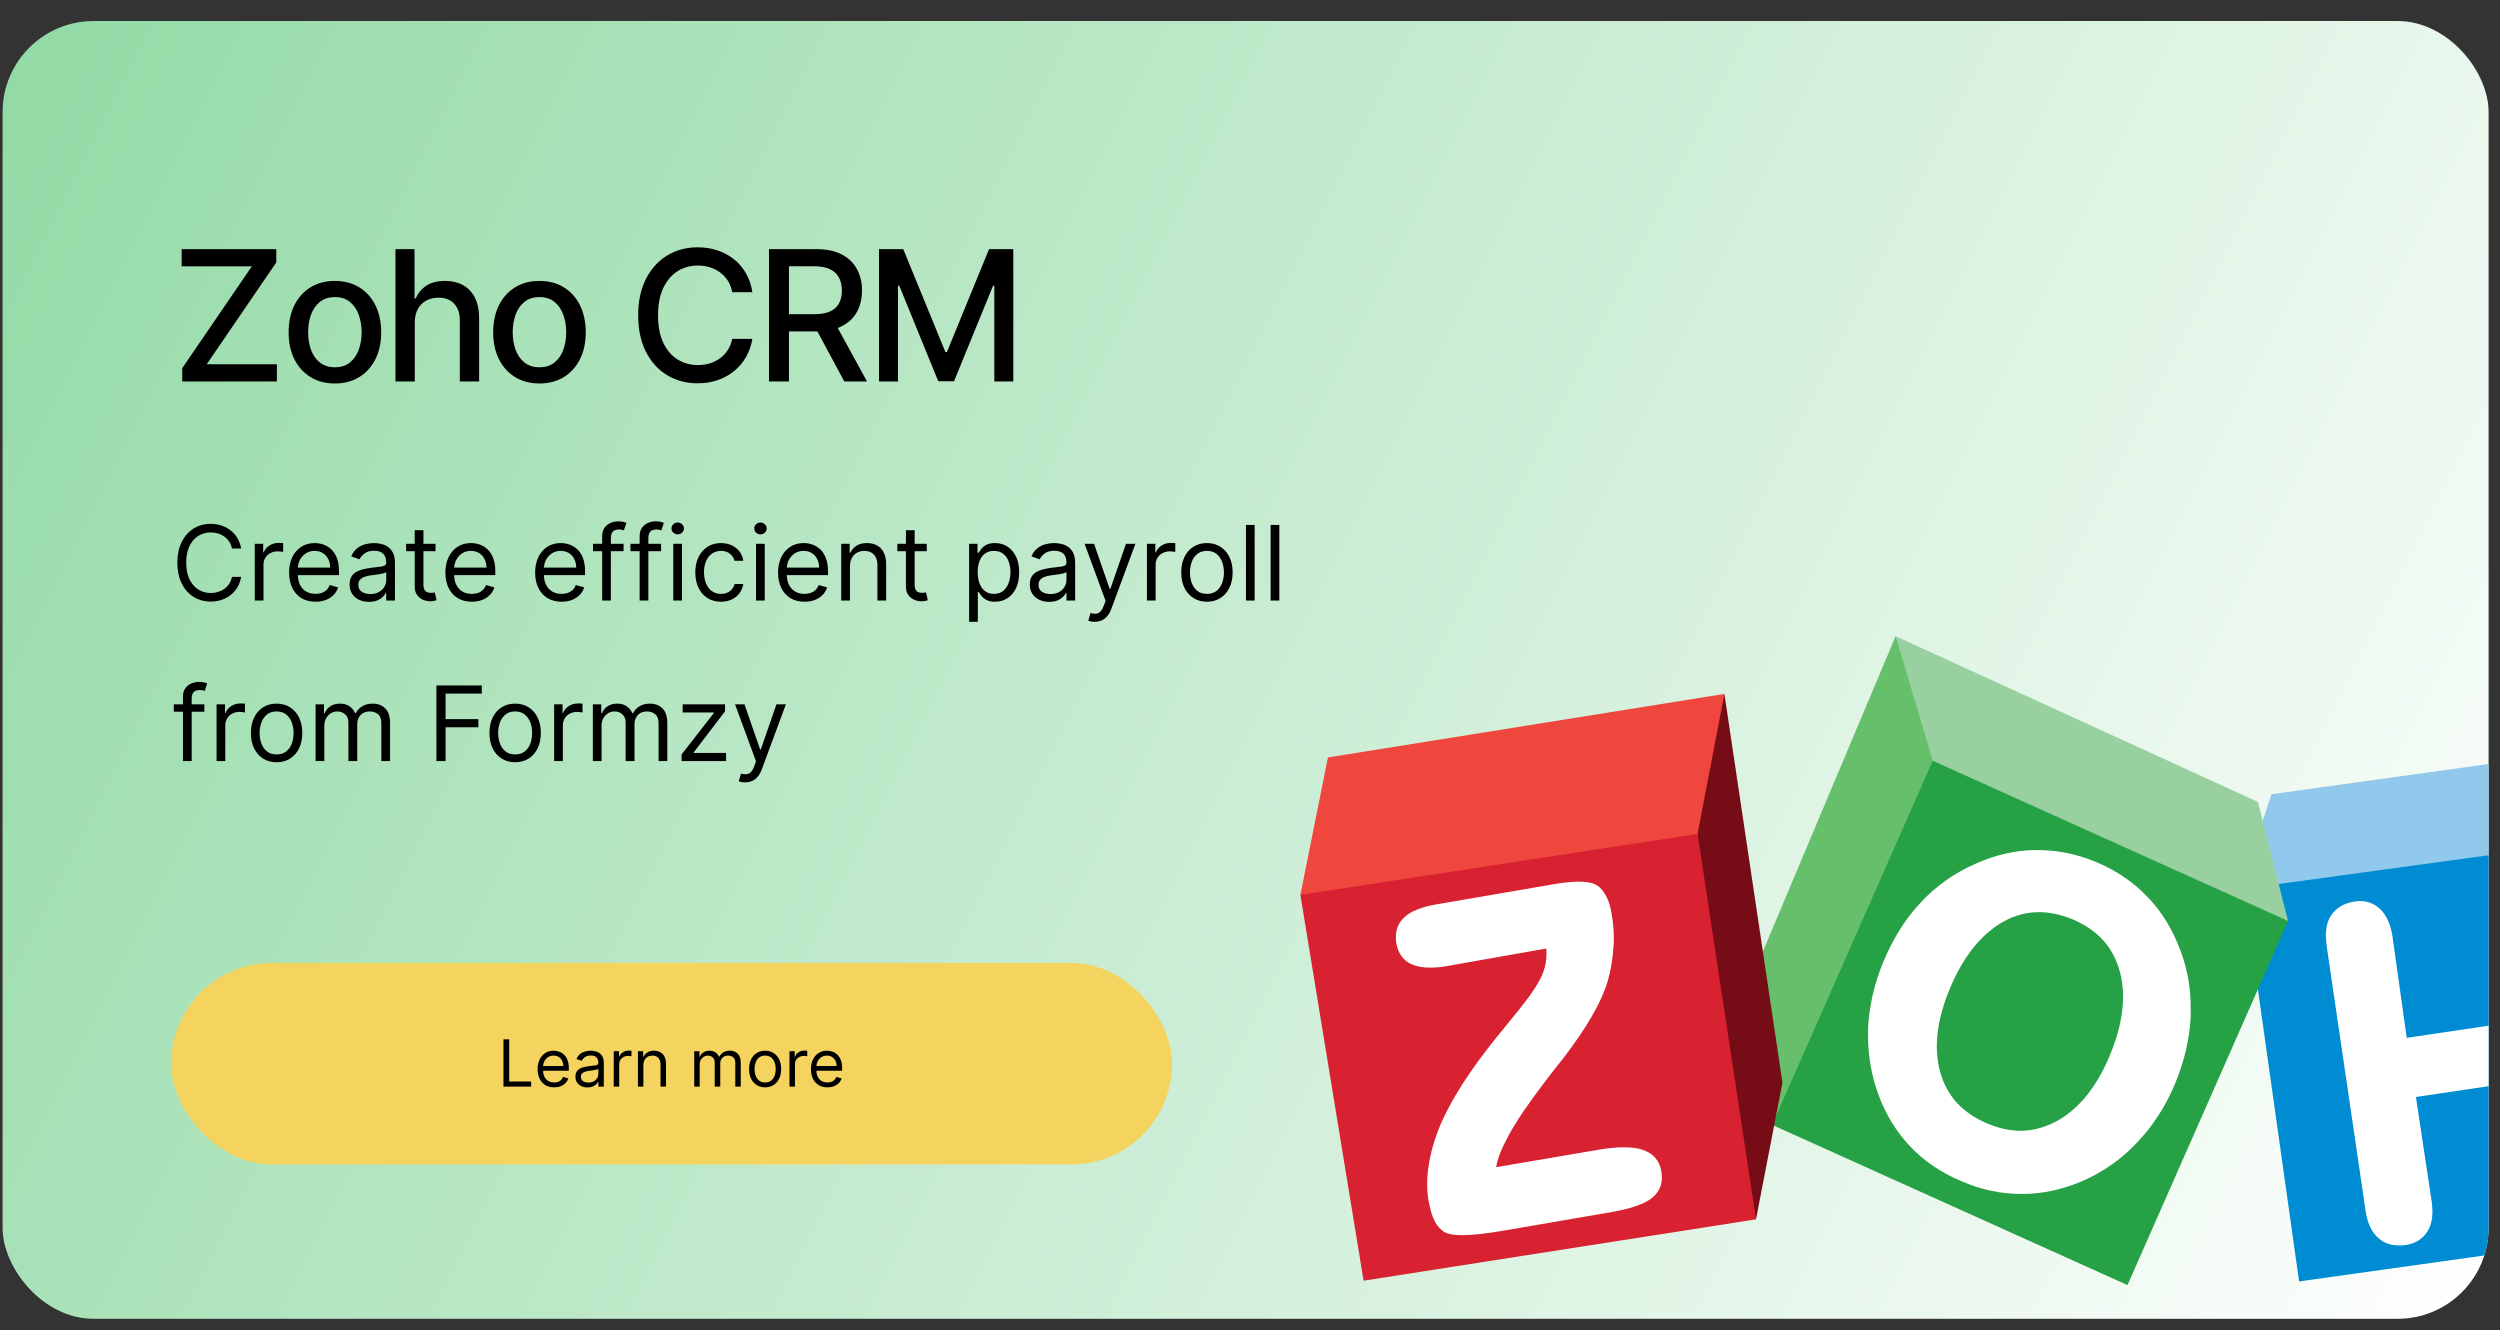 <svg width="109" height="58" viewBox="0 0 109 58" fill="none" xmlns="http://www.w3.org/2000/svg">
<rect x="0" y="0" width="109" height="58" fill="#333333" stroke="none"/>
<g clip-path="url(#clip0_2466_7705)">
<rect x="0.113" y="0.917" width="108.533" height="56.675" fill="url(#paint0_linear_2466_7705)"/>
<path d="M7.946 16.633V16.052L10.981 11.611H7.921V10.862H12.046V11.442L9.011 15.883H12.071V16.633H7.946ZM14.601 16.72C14.195 16.72 13.841 16.627 13.539 16.441C13.236 16.255 13.002 15.995 12.834 15.661C12.667 15.326 12.584 14.935 12.584 14.488C12.584 14.039 12.667 13.647 12.834 13.31C13.002 12.974 13.236 12.713 13.539 12.527C13.841 12.341 14.195 12.248 14.601 12.248C15.007 12.248 15.361 12.341 15.663 12.527C15.966 12.713 16.201 12.974 16.368 13.31C16.535 13.647 16.619 14.039 16.619 14.488C16.619 14.935 16.535 15.326 16.368 15.661C16.201 15.995 15.966 16.255 15.663 16.441C15.361 16.627 15.007 16.72 14.601 16.72ZM14.604 16.013C14.867 16.013 15.085 15.943 15.258 15.804C15.43 15.665 15.558 15.48 15.641 15.249C15.725 15.018 15.768 14.764 15.768 14.486C15.768 14.209 15.725 13.956 15.641 13.725C15.558 13.492 15.43 13.305 15.258 13.164C15.085 13.023 14.867 12.953 14.604 12.953C14.339 12.953 14.119 13.023 13.945 13.164C13.772 13.305 13.643 13.492 13.559 13.725C13.476 13.956 13.435 14.209 13.435 14.486C13.435 14.764 13.476 15.018 13.559 15.249C13.643 15.48 13.772 15.665 13.945 15.804C14.119 15.943 14.339 16.013 14.604 16.013ZM18.084 14.063V16.633H17.242V10.862H18.073V13.009H18.126C18.228 12.776 18.383 12.591 18.591 12.454C18.8 12.317 19.072 12.248 19.408 12.248C19.705 12.248 19.964 12.309 20.186 12.431C20.41 12.553 20.582 12.736 20.704 12.978C20.828 13.219 20.89 13.519 20.89 13.88V16.633H20.048V13.981C20.048 13.664 19.966 13.418 19.803 13.243C19.639 13.066 19.412 12.978 19.121 12.978C18.922 12.978 18.743 13.02 18.586 13.105C18.43 13.189 18.307 13.313 18.216 13.477C18.128 13.638 18.084 13.834 18.084 14.063ZM23.52 16.72C23.115 16.72 22.761 16.627 22.458 16.441C22.156 16.255 21.921 15.995 21.754 15.661C21.587 15.326 21.503 14.935 21.503 14.488C21.503 14.039 21.587 13.647 21.754 13.31C21.921 12.974 22.156 12.713 22.458 12.527C22.761 12.341 23.115 12.248 23.52 12.248C23.926 12.248 24.28 12.341 24.583 12.527C24.885 12.713 25.12 12.974 25.287 13.31C25.454 13.647 25.538 14.039 25.538 14.488C25.538 14.935 25.454 15.326 25.287 15.661C25.12 15.995 24.885 16.255 24.583 16.441C24.28 16.627 23.926 16.72 23.52 16.72ZM23.523 16.013C23.786 16.013 24.004 15.943 24.177 15.804C24.35 15.665 24.477 15.48 24.56 15.249C24.645 15.018 24.687 14.764 24.687 14.486C24.687 14.209 24.645 13.956 24.56 13.725C24.477 13.492 24.35 13.305 24.177 13.164C24.004 13.023 23.786 12.953 23.523 12.953C23.258 12.953 23.038 13.023 22.864 13.164C22.691 13.305 22.562 13.492 22.478 13.725C22.395 13.956 22.354 14.209 22.354 14.486C22.354 14.764 22.395 15.018 22.478 15.249C22.562 15.48 22.691 15.665 22.864 15.804C23.038 15.943 23.258 16.013 23.523 16.013ZM32.804 12.739H31.925C31.891 12.551 31.828 12.385 31.736 12.243C31.644 12.1 31.531 11.979 31.398 11.879C31.264 11.78 31.115 11.704 30.95 11.654C30.786 11.603 30.613 11.578 30.428 11.578C30.096 11.578 29.798 11.661 29.535 11.829C29.274 11.996 29.067 12.241 28.915 12.564C28.765 12.887 28.69 13.281 28.69 13.747C28.69 14.217 28.765 14.613 28.915 14.936C29.067 15.259 29.275 15.504 29.538 15.669C29.801 15.834 30.097 15.917 30.426 15.917C30.608 15.917 30.781 15.893 30.944 15.844C31.109 15.793 31.259 15.719 31.392 15.621C31.526 15.523 31.638 15.404 31.73 15.263C31.824 15.12 31.889 14.957 31.925 14.773L32.804 14.776C32.757 15.059 32.666 15.32 32.53 15.559C32.397 15.796 32.225 16 32.015 16.173C31.806 16.344 31.568 16.477 31.299 16.571C31.03 16.665 30.738 16.712 30.42 16.712C29.92 16.712 29.475 16.593 29.084 16.356C28.694 16.118 28.386 15.777 28.16 15.334C27.937 14.89 27.825 14.361 27.825 13.747C27.825 13.131 27.938 12.602 28.163 12.161C28.389 11.718 28.697 11.378 29.087 11.141C29.478 10.902 29.922 10.783 30.42 10.783C30.726 10.783 31.012 10.827 31.277 10.915C31.543 11.002 31.783 11.13 31.995 11.299C32.207 11.466 32.383 11.671 32.522 11.913C32.661 12.153 32.755 12.429 32.804 12.739ZM33.528 16.633V10.862H35.585C36.032 10.862 36.403 10.939 36.698 11.093C36.995 11.247 37.217 11.46 37.363 11.733C37.51 12.003 37.583 12.316 37.583 12.671C37.583 13.024 37.509 13.335 37.36 13.604C37.214 13.87 36.992 14.078 36.695 14.226C36.4 14.375 36.029 14.449 35.582 14.449H34.024V13.699H35.503C35.785 13.699 36.014 13.659 36.191 13.578C36.369 13.497 36.5 13.38 36.583 13.226C36.665 13.072 36.706 12.887 36.706 12.671C36.706 12.453 36.664 12.264 36.58 12.105C36.497 11.945 36.367 11.823 36.188 11.738C36.011 11.652 35.779 11.609 35.492 11.609H34.399V16.633H33.528ZM36.377 14.029L37.803 16.633H36.811L35.413 14.029H36.377ZM38.325 10.862H39.382L41.219 15.348H41.286L43.123 10.862H44.18V16.633H43.352V12.457H43.298L41.596 16.624H40.909L39.207 12.454H39.153V16.633H38.325V10.862Z" fill="black"/>
<path d="M10.514 23.916H10.115C10.091 23.801 10.05 23.7 9.991 23.613C9.933 23.526 9.862 23.453 9.778 23.394C9.696 23.334 9.604 23.289 9.503 23.259C9.402 23.229 9.297 23.214 9.188 23.214C8.988 23.214 8.807 23.264 8.645 23.365C8.484 23.466 8.356 23.615 8.26 23.811C8.166 24.008 8.118 24.249 8.118 24.534C8.118 24.82 8.166 25.061 8.26 25.257C8.356 25.454 8.484 25.602 8.645 25.703C8.807 25.804 8.988 25.855 9.188 25.855C9.297 25.855 9.402 25.84 9.503 25.809C9.604 25.779 9.696 25.735 9.778 25.676C9.862 25.616 9.933 25.542 9.991 25.455C10.05 25.367 10.091 25.266 10.115 25.152H10.514C10.484 25.321 10.43 25.472 10.35 25.605C10.271 25.738 10.172 25.851 10.054 25.945C9.936 26.037 9.803 26.107 9.656 26.156C9.51 26.204 9.354 26.228 9.188 26.228C8.906 26.228 8.656 26.159 8.437 26.022C8.218 25.885 8.046 25.689 7.92 25.436C7.795 25.183 7.732 24.882 7.732 24.534C7.732 24.186 7.795 23.886 7.92 23.633C8.046 23.379 8.218 23.184 8.437 23.047C8.656 22.909 8.906 22.84 9.188 22.84C9.354 22.84 9.51 22.865 9.656 22.913C9.803 22.961 9.936 23.032 10.054 23.125C10.172 23.218 10.271 23.33 10.35 23.463C10.43 23.596 10.484 23.746 10.514 23.916ZM11.108 26.183V23.71H11.475V24.083H11.501C11.546 23.961 11.627 23.862 11.746 23.786C11.864 23.709 11.997 23.671 12.145 23.671C12.173 23.671 12.208 23.672 12.25 23.673C12.291 23.674 12.323 23.675 12.345 23.678V24.064C12.332 24.061 12.302 24.056 12.256 24.05C12.211 24.042 12.163 24.038 12.113 24.038C11.992 24.038 11.885 24.064 11.791 24.114C11.697 24.163 11.623 24.232 11.569 24.32C11.515 24.407 11.488 24.506 11.488 24.618V26.183H11.108ZM13.757 26.235C13.518 26.235 13.313 26.182 13.14 26.077C12.968 25.971 12.836 25.822 12.742 25.632C12.65 25.441 12.604 25.219 12.604 24.966C12.604 24.712 12.65 24.489 12.742 24.296C12.836 24.102 12.966 23.95 13.132 23.842C13.299 23.732 13.495 23.678 13.718 23.678C13.847 23.678 13.974 23.699 14.1 23.742C14.225 23.785 14.339 23.855 14.443 23.951C14.546 24.047 14.628 24.174 14.689 24.331C14.75 24.489 14.781 24.683 14.781 24.914V25.075H12.874V24.747H14.394C14.394 24.607 14.366 24.483 14.31 24.373C14.256 24.264 14.177 24.177 14.075 24.114C13.975 24.051 13.855 24.019 13.718 24.019C13.567 24.019 13.436 24.057 13.325 24.132C13.216 24.206 13.131 24.302 13.072 24.422C13.013 24.541 12.984 24.668 12.984 24.805V25.024C12.984 25.21 13.016 25.369 13.08 25.499C13.146 25.628 13.237 25.726 13.352 25.793C13.468 25.86 13.603 25.893 13.757 25.893C13.856 25.893 13.947 25.879 14.027 25.851C14.109 25.822 14.179 25.779 14.238 25.723C14.297 25.665 14.343 25.593 14.375 25.507L14.742 25.61C14.703 25.734 14.638 25.844 14.547 25.938C14.456 26.032 14.343 26.105 14.209 26.157C14.075 26.209 13.924 26.235 13.757 26.235ZM16.086 26.241C15.93 26.241 15.787 26.211 15.66 26.152C15.532 26.092 15.431 26.006 15.355 25.893C15.28 25.779 15.243 25.642 15.243 25.481C15.243 25.339 15.271 25.224 15.326 25.136C15.382 25.047 15.457 24.978 15.55 24.927C15.644 24.877 15.747 24.839 15.859 24.814C15.973 24.789 16.087 24.768 16.202 24.753C16.353 24.734 16.474 24.719 16.568 24.71C16.662 24.699 16.731 24.681 16.774 24.657C16.818 24.632 16.84 24.589 16.84 24.528V24.515C16.84 24.356 16.797 24.233 16.709 24.145C16.624 24.057 16.493 24.013 16.318 24.013C16.137 24.013 15.995 24.052 15.892 24.132C15.789 24.211 15.716 24.296 15.674 24.386L15.314 24.257C15.378 24.107 15.464 23.99 15.571 23.906C15.68 23.822 15.798 23.762 15.925 23.729C16.054 23.695 16.181 23.678 16.305 23.678C16.385 23.678 16.476 23.687 16.579 23.707C16.683 23.725 16.784 23.763 16.88 23.821C16.978 23.879 17.059 23.966 17.123 24.083C17.188 24.2 17.22 24.357 17.22 24.554V26.183H16.84V25.848H16.821C16.795 25.902 16.752 25.959 16.692 26.02C16.632 26.081 16.552 26.134 16.452 26.177C16.352 26.22 16.23 26.241 16.086 26.241ZM16.144 25.9C16.295 25.9 16.421 25.87 16.524 25.811C16.628 25.752 16.707 25.676 16.759 25.582C16.813 25.489 16.84 25.391 16.84 25.288V24.94C16.824 24.959 16.788 24.977 16.734 24.993C16.68 25.008 16.618 25.022 16.547 25.033C16.477 25.044 16.409 25.054 16.342 25.062C16.277 25.07 16.224 25.076 16.183 25.082C16.084 25.095 15.992 25.116 15.906 25.145C15.821 25.172 15.753 25.215 15.7 25.272C15.649 25.328 15.623 25.404 15.623 25.5C15.623 25.632 15.672 25.732 15.769 25.8C15.868 25.866 15.993 25.9 16.144 25.9ZM18.989 23.71V24.032H17.707V23.71H18.989ZM18.081 23.117H18.461V25.474C18.461 25.582 18.477 25.662 18.508 25.716C18.54 25.769 18.581 25.804 18.63 25.822C18.68 25.84 18.733 25.848 18.789 25.848C18.831 25.848 18.866 25.846 18.892 25.842C18.919 25.836 18.941 25.832 18.957 25.829L19.034 26.17C19.008 26.18 18.972 26.189 18.926 26.199C18.88 26.21 18.822 26.215 18.751 26.215C18.643 26.215 18.538 26.192 18.435 26.146C18.333 26.1 18.248 26.029 18.181 25.935C18.114 25.841 18.081 25.721 18.081 25.578V23.117ZM20.571 26.235C20.333 26.235 20.127 26.182 19.954 26.077C19.782 25.971 19.65 25.822 19.557 25.632C19.464 25.441 19.418 25.219 19.418 24.966C19.418 24.712 19.464 24.489 19.557 24.296C19.65 24.102 19.78 23.95 19.946 23.842C20.114 23.732 20.309 23.678 20.532 23.678C20.661 23.678 20.788 23.699 20.914 23.742C21.04 23.785 21.154 23.855 21.257 23.951C21.36 24.047 21.442 24.174 21.503 24.331C21.564 24.489 21.595 24.683 21.595 24.914V25.075H19.689V24.747H21.209C21.209 24.607 21.181 24.483 21.125 24.373C21.07 24.264 20.992 24.177 20.89 24.114C20.789 24.051 20.67 24.019 20.532 24.019C20.381 24.019 20.25 24.057 20.139 24.132C20.03 24.206 19.946 24.302 19.887 24.422C19.828 24.541 19.798 24.668 19.798 24.805V25.024C19.798 25.21 19.83 25.369 19.895 25.499C19.96 25.628 20.051 25.726 20.167 25.793C20.283 25.86 20.417 25.893 20.571 25.893C20.671 25.893 20.761 25.879 20.841 25.851C20.923 25.822 20.993 25.779 21.052 25.723C21.111 25.665 21.157 25.593 21.189 25.507L21.556 25.61C21.518 25.734 21.453 25.844 21.361 25.938C21.27 26.032 21.157 26.105 21.023 26.157C20.889 26.209 20.738 26.235 20.571 26.235ZM24.485 26.235C24.247 26.235 24.041 26.182 23.868 26.077C23.697 25.971 23.564 25.822 23.471 25.632C23.378 25.441 23.332 25.219 23.332 24.966C23.332 24.712 23.378 24.489 23.471 24.296C23.564 24.102 23.694 23.95 23.86 23.842C24.028 23.732 24.223 23.678 24.446 23.678C24.575 23.678 24.702 23.699 24.828 23.742C24.954 23.785 25.068 23.855 25.171 23.951C25.274 24.047 25.356 24.174 25.417 24.331C25.479 24.489 25.509 24.683 25.509 24.914V25.075H23.603V24.747H25.123C25.123 24.607 25.095 24.483 25.039 24.373C24.984 24.264 24.906 24.177 24.804 24.114C24.703 24.051 24.584 24.019 24.446 24.019C24.295 24.019 24.164 24.057 24.054 24.132C23.944 24.206 23.86 24.302 23.801 24.422C23.742 24.541 23.712 24.668 23.712 24.805V25.024C23.712 25.21 23.744 25.369 23.809 25.499C23.874 25.628 23.965 25.726 24.081 25.793C24.197 25.86 24.332 25.893 24.485 25.893C24.585 25.893 24.675 25.879 24.756 25.851C24.837 25.822 24.907 25.779 24.966 25.723C25.026 25.665 25.071 25.593 25.103 25.507L25.47 25.61C25.432 25.734 25.367 25.844 25.276 25.938C25.184 26.032 25.072 26.105 24.938 26.157C24.803 26.209 24.652 26.235 24.485 26.235ZM27.188 23.71V24.032H25.855V23.71H27.188ZM26.255 26.183V23.369C26.255 23.227 26.288 23.109 26.354 23.014C26.421 22.92 26.507 22.849 26.614 22.802C26.72 22.755 26.832 22.731 26.95 22.731C27.044 22.731 27.12 22.738 27.179 22.753C27.238 22.768 27.282 22.782 27.311 22.795L27.201 23.124C27.182 23.117 27.155 23.109 27.121 23.1C27.087 23.09 27.044 23.085 26.989 23.085C26.863 23.085 26.773 23.117 26.717 23.18C26.662 23.244 26.634 23.336 26.634 23.459V26.183H26.255ZM28.822 23.71V24.032H27.489V23.71H28.822ZM27.888 26.183V23.369C27.888 23.227 27.922 23.109 27.988 23.014C28.055 22.92 28.141 22.849 28.247 22.802C28.354 22.755 28.466 22.731 28.584 22.731C28.677 22.731 28.754 22.738 28.813 22.753C28.872 22.768 28.916 22.782 28.945 22.795L28.835 23.124C28.816 23.117 28.789 23.109 28.755 23.1C28.721 23.09 28.677 23.085 28.623 23.085C28.497 23.085 28.406 23.117 28.351 23.18C28.296 23.244 28.268 23.336 28.268 23.459V26.183H27.888ZM29.355 26.183V23.71H29.735V26.183H29.355ZM29.548 23.298C29.474 23.298 29.41 23.273 29.356 23.222C29.304 23.172 29.277 23.111 29.277 23.04C29.277 22.969 29.304 22.909 29.356 22.858C29.41 22.808 29.474 22.782 29.548 22.782C29.622 22.782 29.685 22.808 29.738 22.858C29.792 22.909 29.819 22.969 29.819 23.04C29.819 23.111 29.792 23.172 29.738 23.222C29.685 23.273 29.622 23.298 29.548 23.298ZM31.435 26.235C31.204 26.235 31.004 26.18 30.837 26.07C30.669 25.961 30.54 25.81 30.45 25.618C30.36 25.426 30.315 25.206 30.315 24.959C30.315 24.708 30.361 24.486 30.453 24.294C30.547 24.101 30.677 23.95 30.843 23.842C31.01 23.732 31.206 23.678 31.429 23.678C31.603 23.678 31.76 23.71 31.899 23.774C32.039 23.839 32.153 23.929 32.242 24.045C32.331 24.161 32.386 24.296 32.408 24.451H32.028C31.999 24.338 31.935 24.238 31.835 24.151C31.736 24.063 31.603 24.019 31.435 24.019C31.287 24.019 31.157 24.058 31.046 24.135C30.935 24.211 30.849 24.319 30.787 24.459C30.725 24.597 30.695 24.76 30.695 24.946C30.695 25.137 30.725 25.304 30.785 25.446C30.846 25.587 30.932 25.697 31.043 25.776C31.154 25.854 31.285 25.893 31.435 25.893C31.534 25.893 31.624 25.876 31.704 25.842C31.785 25.807 31.853 25.758 31.909 25.694C31.965 25.629 32.004 25.552 32.028 25.462H32.408C32.386 25.608 32.333 25.739 32.248 25.856C32.165 25.972 32.054 26.064 31.915 26.133C31.778 26.201 31.618 26.235 31.435 26.235ZM32.963 26.183V23.71H33.343V26.183H32.963ZM33.157 23.298C33.083 23.298 33.019 23.273 32.965 23.222C32.912 23.172 32.886 23.111 32.886 23.04C32.886 22.969 32.912 22.909 32.965 22.858C33.019 22.808 33.083 22.782 33.157 22.782C33.231 22.782 33.294 22.808 33.347 22.858C33.4 22.909 33.427 22.969 33.427 23.04C33.427 23.111 33.4 23.172 33.347 23.222C33.294 23.273 33.231 23.298 33.157 23.298ZM35.076 26.235C34.838 26.235 34.632 26.182 34.46 26.077C34.288 25.971 34.155 25.822 34.062 25.632C33.97 25.441 33.923 25.219 33.923 24.966C33.923 24.712 33.97 24.489 34.062 24.296C34.155 24.102 34.285 23.95 34.452 23.842C34.619 23.732 34.814 23.678 35.038 23.678C35.166 23.678 35.294 23.699 35.419 23.742C35.545 23.785 35.659 23.855 35.762 23.951C35.865 24.047 35.947 24.174 36.008 24.331C36.07 24.489 36.1 24.683 36.1 24.914V25.075H34.194V24.747H35.714C35.714 24.607 35.686 24.483 35.63 24.373C35.575 24.264 35.497 24.177 35.395 24.114C35.294 24.051 35.175 24.019 35.038 24.019C34.886 24.019 34.755 24.057 34.645 24.132C34.535 24.206 34.451 24.302 34.392 24.422C34.333 24.541 34.303 24.668 34.303 24.805V25.024C34.303 25.21 34.336 25.369 34.4 25.499C34.465 25.628 34.556 25.726 34.672 25.793C34.788 25.86 34.923 25.893 35.076 25.893C35.176 25.893 35.266 25.879 35.347 25.851C35.428 25.822 35.499 25.779 35.558 25.723C35.617 25.665 35.662 25.593 35.694 25.507L36.062 25.61C36.023 25.734 35.958 25.844 35.867 25.938C35.776 26.032 35.663 26.105 35.529 26.157C35.395 26.209 35.244 26.235 35.076 26.235ZM37.058 24.695V26.183H36.678V23.71H37.045V24.096H37.078C37.136 23.971 37.224 23.87 37.342 23.794C37.46 23.716 37.612 23.678 37.799 23.678C37.966 23.678 38.113 23.712 38.239 23.781C38.364 23.848 38.462 23.951 38.532 24.09C38.601 24.227 38.636 24.401 38.636 24.611V26.183H38.256V24.637C38.256 24.443 38.206 24.292 38.105 24.183C38.004 24.074 37.865 24.019 37.689 24.019C37.568 24.019 37.46 24.045 37.364 24.098C37.27 24.151 37.195 24.227 37.14 24.328C37.086 24.429 37.058 24.551 37.058 24.695ZM40.406 23.71V24.032H39.124V23.71H40.406ZM39.498 23.117H39.878V25.474C39.878 25.582 39.894 25.662 39.925 25.716C39.957 25.769 39.998 25.804 40.047 25.822C40.097 25.84 40.151 25.848 40.206 25.848C40.248 25.848 40.283 25.846 40.309 25.842C40.336 25.836 40.358 25.832 40.374 25.829L40.451 26.17C40.425 26.18 40.389 26.189 40.343 26.199C40.297 26.21 40.239 26.215 40.168 26.215C40.06 26.215 39.955 26.192 39.852 26.146C39.75 26.1 39.665 26.029 39.598 25.935C39.531 25.841 39.498 25.721 39.498 25.578V23.117ZM42.253 27.11V23.71H42.62V24.103H42.665C42.693 24.06 42.732 24.005 42.781 23.939C42.831 23.871 42.903 23.811 42.997 23.758C43.091 23.704 43.219 23.678 43.38 23.678C43.588 23.678 43.772 23.73 43.931 23.834C44.089 23.938 44.213 24.086 44.303 24.277C44.392 24.468 44.436 24.693 44.436 24.953C44.436 25.215 44.392 25.442 44.303 25.634C44.213 25.825 44.09 25.973 43.932 26.078C43.774 26.182 43.593 26.235 43.386 26.235C43.227 26.235 43.1 26.208 43.005 26.156C42.909 26.102 42.836 26.041 42.784 25.974C42.733 25.905 42.693 25.848 42.665 25.803H42.633V27.11H42.253ZM42.626 24.946C42.626 25.133 42.654 25.298 42.709 25.441C42.763 25.582 42.843 25.694 42.948 25.774C43.054 25.854 43.182 25.893 43.335 25.893C43.494 25.893 43.626 25.851 43.733 25.768C43.84 25.683 43.92 25.569 43.974 25.426C44.029 25.282 44.056 25.122 44.056 24.946C44.056 24.773 44.029 24.616 43.976 24.476C43.923 24.336 43.843 24.225 43.736 24.143C43.63 24.06 43.496 24.019 43.335 24.019C43.18 24.019 43.05 24.058 42.945 24.137C42.84 24.214 42.761 24.322 42.707 24.462C42.653 24.6 42.626 24.762 42.626 24.946ZM45.743 26.241C45.587 26.241 45.445 26.211 45.317 26.152C45.189 26.092 45.088 26.006 45.013 25.893C44.937 25.779 44.9 25.642 44.9 25.481C44.9 25.339 44.928 25.224 44.984 25.136C45.039 25.047 45.114 24.978 45.207 24.927C45.301 24.877 45.404 24.839 45.517 24.814C45.63 24.789 45.745 24.768 45.859 24.753C46.01 24.734 46.132 24.719 46.225 24.71C46.319 24.699 46.388 24.681 46.431 24.657C46.475 24.632 46.497 24.589 46.497 24.528V24.515C46.497 24.356 46.454 24.233 46.367 24.145C46.281 24.057 46.15 24.013 45.975 24.013C45.794 24.013 45.652 24.052 45.549 24.132C45.446 24.211 45.373 24.296 45.331 24.386L44.971 24.257C45.035 24.107 45.121 23.99 45.228 23.906C45.337 23.822 45.455 23.762 45.583 23.729C45.711 23.695 45.838 23.678 45.962 23.678C46.042 23.678 46.133 23.687 46.236 23.707C46.34 23.725 46.441 23.763 46.537 23.821C46.635 23.879 46.716 23.966 46.78 24.083C46.845 24.2 46.877 24.357 46.877 24.554V26.183H46.497V25.848H46.478C46.452 25.902 46.409 25.959 46.349 26.02C46.289 26.081 46.209 26.134 46.109 26.177C46.009 26.22 45.887 26.241 45.743 26.241ZM45.801 25.9C45.952 25.9 46.078 25.87 46.181 25.811C46.286 25.752 46.364 25.676 46.417 25.582C46.47 25.489 46.497 25.391 46.497 25.288V24.94C46.481 24.959 46.446 24.977 46.391 24.993C46.337 25.008 46.275 25.022 46.204 25.033C46.134 25.044 46.066 25.054 45.999 25.062C45.934 25.07 45.881 25.076 45.84 25.082C45.741 25.095 45.649 25.116 45.563 25.145C45.478 25.172 45.41 25.215 45.357 25.272C45.306 25.328 45.28 25.404 45.28 25.5C45.28 25.632 45.329 25.732 45.426 25.8C45.525 25.866 45.65 25.9 45.801 25.9ZM47.727 27.11C47.662 27.11 47.605 27.105 47.554 27.094C47.504 27.085 47.469 27.075 47.45 27.065L47.546 26.73C47.639 26.754 47.72 26.763 47.791 26.756C47.862 26.75 47.925 26.718 47.98 26.661C48.035 26.605 48.086 26.515 48.133 26.389L48.203 26.196L47.289 23.71H47.701L48.384 25.681H48.41L49.092 23.71H49.504L48.455 26.544C48.407 26.671 48.349 26.777 48.279 26.861C48.209 26.946 48.128 27.008 48.036 27.049C47.945 27.09 47.842 27.11 47.727 27.11ZM50.006 26.183V23.71H50.373V24.083H50.399C50.444 23.961 50.525 23.862 50.644 23.786C50.761 23.709 50.895 23.671 51.043 23.671C51.071 23.671 51.106 23.672 51.147 23.673C51.189 23.674 51.221 23.675 51.242 23.678V24.064C51.23 24.061 51.2 24.056 51.154 24.05C51.109 24.042 51.061 24.038 51.011 24.038C50.89 24.038 50.783 24.064 50.688 24.114C50.595 24.163 50.521 24.232 50.466 24.32C50.413 24.407 50.386 24.506 50.386 24.618V26.183H50.006ZM52.622 26.235C52.399 26.235 52.203 26.181 52.035 26.075C51.867 25.969 51.736 25.82 51.642 25.629C51.548 25.438 51.502 25.215 51.502 24.959C51.502 24.702 51.548 24.477 51.642 24.285C51.736 24.093 51.867 23.943 52.035 23.837C52.203 23.731 52.399 23.678 52.622 23.678C52.846 23.678 53.041 23.731 53.208 23.837C53.377 23.943 53.508 24.093 53.601 24.285C53.696 24.477 53.743 24.702 53.743 24.959C53.743 25.215 53.696 25.438 53.601 25.629C53.508 25.82 53.377 25.969 53.208 26.075C53.041 26.181 52.846 26.235 52.622 26.235ZM52.622 25.893C52.792 25.893 52.931 25.85 53.041 25.763C53.15 25.676 53.231 25.561 53.284 25.42C53.337 25.278 53.363 25.125 53.363 24.959C53.363 24.794 53.337 24.64 53.284 24.497C53.231 24.355 53.15 24.239 53.041 24.151C52.931 24.063 52.792 24.019 52.622 24.019C52.453 24.019 52.313 24.063 52.204 24.151C52.094 24.239 52.013 24.355 51.961 24.497C51.908 24.64 51.882 24.794 51.882 24.959C51.882 25.125 51.908 25.278 51.961 25.42C52.013 25.561 52.094 25.676 52.204 25.763C52.313 25.85 52.453 25.893 52.622 25.893ZM54.703 22.886V26.183H54.323V22.886H54.703ZM55.779 22.886V26.183H55.399V22.886H55.779ZM8.911 30.71V31.032H7.577V30.71H8.911ZM7.977 33.183V30.369C7.977 30.227 8.01 30.109 8.077 30.014C8.143 29.92 8.23 29.849 8.336 29.802C8.442 29.755 8.554 29.731 8.672 29.731C8.766 29.731 8.842 29.738 8.901 29.753C8.96 29.768 9.004 29.782 9.033 29.795L8.924 30.124C8.904 30.117 8.877 30.109 8.843 30.1C8.81 30.09 8.766 30.085 8.711 30.085C8.585 30.085 8.495 30.117 8.439 30.18C8.384 30.244 8.357 30.336 8.357 30.459V33.183H7.977ZM9.443 33.183V30.71H9.81V31.083H9.836C9.881 30.961 9.963 30.862 10.081 30.786C10.199 30.709 10.332 30.671 10.48 30.671C10.508 30.671 10.543 30.672 10.585 30.673C10.627 30.674 10.658 30.675 10.68 30.678V31.064C10.667 31.061 10.637 31.056 10.591 31.05C10.546 31.042 10.498 31.038 10.448 31.038C10.328 31.038 10.22 31.064 10.126 31.114C10.033 31.163 9.958 31.232 9.904 31.32C9.85 31.407 9.823 31.506 9.823 31.618V33.183H9.443ZM12.06 33.234C11.836 33.234 11.64 33.181 11.472 33.075C11.304 32.969 11.174 32.82 11.079 32.629C10.986 32.438 10.939 32.215 10.939 31.959C10.939 31.702 10.986 31.477 11.079 31.285C11.174 31.093 11.304 30.943 11.472 30.837C11.64 30.731 11.836 30.678 12.06 30.678C12.283 30.678 12.478 30.731 12.646 30.837C12.814 30.943 12.945 31.093 13.039 31.285C13.133 31.477 13.18 31.702 13.18 31.959C13.18 32.215 13.133 32.438 13.039 32.629C12.945 32.82 12.814 32.969 12.646 33.075C12.478 33.181 12.283 33.234 12.06 33.234ZM12.06 32.893C12.229 32.893 12.369 32.85 12.478 32.763C12.588 32.676 12.669 32.562 12.721 32.42C12.774 32.278 12.8 32.125 12.8 31.959C12.8 31.794 12.774 31.64 12.721 31.497C12.669 31.355 12.588 31.239 12.478 31.151C12.369 31.063 12.229 31.019 12.06 31.019C11.89 31.019 11.75 31.063 11.641 31.151C11.531 31.239 11.45 31.355 11.398 31.497C11.345 31.64 11.319 31.794 11.319 31.959C11.319 32.125 11.345 32.278 11.398 32.42C11.45 32.562 11.531 32.676 11.641 32.763C11.75 32.85 11.89 32.893 12.06 32.893ZM13.76 33.183V30.71H14.127V31.096H14.159C14.211 30.964 14.294 30.862 14.409 30.789C14.524 30.715 14.662 30.678 14.823 30.678C14.986 30.678 15.122 30.715 15.23 30.789C15.34 30.862 15.425 30.964 15.486 31.096H15.512C15.575 30.969 15.67 30.867 15.797 30.792C15.924 30.716 16.076 30.678 16.253 30.678C16.474 30.678 16.655 30.747 16.795 30.885C16.936 31.023 17.006 31.237 17.006 31.528V33.183H16.626V31.528C16.626 31.345 16.576 31.215 16.477 31.137C16.377 31.058 16.259 31.019 16.124 31.019C15.95 31.019 15.815 31.072 15.72 31.177C15.624 31.281 15.576 31.413 15.576 31.573V33.183H15.19V31.489C15.19 31.349 15.144 31.235 15.053 31.149C14.962 31.062 14.844 31.019 14.7 31.019C14.602 31.019 14.509 31.045 14.424 31.098C14.339 31.151 14.27 31.224 14.217 31.317C14.166 31.409 14.14 31.516 14.14 31.637V33.183H13.76ZM19.028 33.183V29.886H21.005V30.24H19.427V31.354H20.857V31.708H19.427V33.183H19.028ZM22.46 33.234C22.237 33.234 22.041 33.181 21.873 33.075C21.705 32.969 21.574 32.82 21.48 32.629C21.386 32.438 21.34 32.215 21.34 31.959C21.34 31.702 21.386 31.477 21.48 31.285C21.574 31.093 21.705 30.943 21.873 30.837C22.041 30.731 22.237 30.678 22.46 30.678C22.684 30.678 22.879 30.731 23.047 30.837C23.215 30.943 23.346 31.093 23.439 31.285C23.534 31.477 23.581 31.702 23.581 31.959C23.581 32.215 23.534 32.438 23.439 32.629C23.346 32.82 23.215 32.969 23.047 33.075C22.879 33.181 22.684 33.234 22.46 33.234ZM22.46 32.893C22.63 32.893 22.77 32.85 22.879 32.763C22.988 32.676 23.07 32.562 23.122 32.42C23.175 32.278 23.201 32.125 23.201 31.959C23.201 31.794 23.175 31.64 23.122 31.497C23.07 31.355 22.988 31.239 22.879 31.151C22.77 31.063 22.63 31.019 22.46 31.019C22.291 31.019 22.151 31.063 22.042 31.151C21.932 31.239 21.851 31.355 21.799 31.497C21.746 31.64 21.72 31.794 21.72 31.959C21.72 32.125 21.746 32.278 21.799 32.42C21.851 32.562 21.932 32.676 22.042 32.763C22.151 32.85 22.291 32.893 22.46 32.893ZM24.161 33.183V30.71H24.528V31.083H24.554C24.599 30.961 24.681 30.862 24.799 30.786C24.917 30.709 25.05 30.671 25.198 30.671C25.226 30.671 25.261 30.672 25.303 30.673C25.345 30.674 25.376 30.675 25.398 30.678V31.064C25.385 31.061 25.355 31.056 25.309 31.05C25.264 31.042 25.216 31.038 25.166 31.038C25.046 31.038 24.938 31.064 24.844 31.114C24.75 31.163 24.676 31.232 24.622 31.32C24.568 31.407 24.541 31.506 24.541 31.618V33.183H24.161ZM25.848 33.183V30.71H26.215V31.096H26.247C26.299 30.964 26.382 30.862 26.497 30.789C26.612 30.715 26.75 30.678 26.911 30.678C27.074 30.678 27.21 30.715 27.318 30.789C27.427 30.862 27.513 30.964 27.574 31.096H27.6C27.663 30.969 27.758 30.867 27.885 30.792C28.011 30.716 28.163 30.678 28.34 30.678C28.562 30.678 28.742 30.747 28.883 30.885C29.024 31.023 29.094 31.237 29.094 31.528V33.183H28.714V31.528C28.714 31.345 28.664 31.215 28.564 31.137C28.464 31.058 28.347 31.019 28.212 31.019C28.038 31.019 27.903 31.072 27.808 31.177C27.712 31.281 27.664 31.413 27.664 31.573V33.183H27.278V31.489C27.278 31.349 27.232 31.235 27.141 31.149C27.05 31.062 26.932 31.019 26.788 31.019C26.69 31.019 26.597 31.045 26.511 31.098C26.427 31.151 26.358 31.224 26.305 31.317C26.254 31.409 26.228 31.516 26.228 31.637V33.183H25.848ZM29.718 33.183V32.893L31.122 31.09V31.064H29.763V30.71H31.611V31.013L30.246 32.803V32.829H31.656V33.183H29.718ZM32.486 34.11C32.422 34.11 32.365 34.105 32.314 34.094C32.264 34.085 32.229 34.075 32.209 34.065L32.306 33.73C32.398 33.754 32.48 33.763 32.551 33.756C32.622 33.75 32.684 33.718 32.739 33.661C32.795 33.605 32.846 33.515 32.892 33.389L32.963 33.196L32.048 30.71H32.461L33.143 32.681H33.169L33.852 30.71H34.264L33.214 33.544C33.167 33.671 33.108 33.777 33.039 33.861C32.969 33.946 32.888 34.008 32.796 34.049C32.704 34.09 32.601 34.11 32.486 34.11Z" fill="black"/>
<rect x="7.462" y="41.984" width="43.64" height="8.785" rx="4.392" fill="#F4D35E"/>
<path d="M21.951 47.376V45.315H22.201V47.155H23.159V47.376H21.951ZM24.161 47.408C24.012 47.408 23.884 47.376 23.776 47.31C23.668 47.243 23.586 47.151 23.527 47.032C23.47 46.913 23.441 46.774 23.441 46.616C23.441 46.457 23.47 46.318 23.527 46.197C23.586 46.075 23.667 45.981 23.771 45.913C23.875 45.845 23.997 45.81 24.137 45.81C24.218 45.81 24.297 45.824 24.375 45.851C24.454 45.878 24.526 45.921 24.59 45.982C24.654 46.041 24.706 46.12 24.744 46.219C24.782 46.318 24.801 46.439 24.801 46.583V46.684H23.61V46.479H24.56C24.56 46.392 24.542 46.314 24.507 46.245C24.473 46.177 24.424 46.123 24.36 46.083C24.297 46.044 24.223 46.024 24.137 46.024C24.043 46.024 23.961 46.047 23.892 46.094C23.823 46.141 23.77 46.201 23.733 46.275C23.697 46.35 23.678 46.43 23.678 46.515V46.652C23.678 46.769 23.698 46.867 23.739 46.949C23.779 47.029 23.836 47.091 23.909 47.133C23.981 47.174 24.065 47.195 24.161 47.195C24.224 47.195 24.28 47.187 24.33 47.169C24.381 47.151 24.425 47.124 24.462 47.089C24.499 47.052 24.527 47.007 24.548 46.954L24.777 47.018C24.753 47.096 24.712 47.164 24.655 47.223C24.598 47.282 24.528 47.327 24.444 47.36C24.36 47.392 24.266 47.408 24.161 47.408ZM25.617 47.413C25.519 47.413 25.43 47.394 25.351 47.357C25.271 47.32 25.207 47.266 25.16 47.195C25.113 47.124 25.09 47.038 25.09 46.938C25.09 46.849 25.108 46.777 25.142 46.722C25.177 46.667 25.224 46.623 25.282 46.591C25.341 46.56 25.405 46.536 25.475 46.521C25.547 46.505 25.618 46.492 25.69 46.483C25.784 46.471 25.86 46.462 25.918 46.456C25.977 46.449 26.02 46.438 26.047 46.422C26.075 46.407 26.088 46.38 26.088 46.342V46.334C26.088 46.234 26.061 46.157 26.007 46.102C25.953 46.047 25.872 46.02 25.762 46.02C25.649 46.02 25.56 46.045 25.496 46.094C25.431 46.144 25.386 46.197 25.36 46.253L25.134 46.173C25.175 46.079 25.228 46.006 25.295 45.953C25.363 45.9 25.437 45.864 25.517 45.843C25.597 45.821 25.676 45.81 25.754 45.81C25.804 45.81 25.861 45.817 25.925 45.829C25.99 45.84 26.053 45.864 26.113 45.9C26.174 45.936 26.225 45.991 26.265 46.064C26.306 46.137 26.326 46.235 26.326 46.358V47.376H26.088V47.167H26.076C26.06 47.201 26.033 47.236 25.996 47.275C25.958 47.313 25.908 47.346 25.846 47.372C25.783 47.399 25.707 47.413 25.617 47.413ZM25.654 47.199C25.747 47.199 25.827 47.181 25.891 47.144C25.956 47.107 26.005 47.059 26.038 47.001C26.072 46.943 26.088 46.881 26.088 46.817V46.599C26.078 46.611 26.056 46.623 26.022 46.633C25.988 46.642 25.949 46.651 25.905 46.658C25.861 46.664 25.819 46.671 25.777 46.676C25.736 46.681 25.703 46.685 25.678 46.688C25.616 46.696 25.558 46.709 25.505 46.727C25.452 46.745 25.409 46.771 25.376 46.807C25.344 46.842 25.328 46.889 25.328 46.95C25.328 47.032 25.358 47.095 25.419 47.137C25.481 47.178 25.559 47.199 25.654 47.199ZM26.759 47.376V45.831H26.989V46.064H27.005C27.033 45.988 27.084 45.926 27.158 45.878C27.232 45.83 27.315 45.806 27.407 45.806C27.425 45.806 27.447 45.807 27.473 45.807C27.499 45.808 27.519 45.809 27.532 45.81V46.052C27.524 46.05 27.506 46.047 27.477 46.043C27.449 46.038 27.419 46.036 27.387 46.036C27.312 46.036 27.245 46.052 27.186 46.083C27.128 46.114 27.081 46.157 27.047 46.212C27.014 46.266 26.997 46.328 26.997 46.398V47.376H26.759ZM28.051 46.447V47.376H27.814V45.831H28.043V46.072H28.063C28.099 45.994 28.154 45.931 28.228 45.883C28.302 45.835 28.397 45.81 28.514 45.81C28.619 45.81 28.71 45.832 28.789 45.875C28.867 45.917 28.928 45.982 28.972 46.068C29.015 46.154 29.037 46.263 29.037 46.394V47.376H28.8V46.41C28.8 46.289 28.768 46.194 28.705 46.127C28.642 46.058 28.556 46.024 28.446 46.024C28.37 46.024 28.302 46.04 28.242 46.073C28.183 46.106 28.137 46.154 28.102 46.217C28.068 46.28 28.051 46.357 28.051 46.447ZM30.268 47.376V45.831H30.498V46.072H30.518C30.55 45.99 30.602 45.926 30.674 45.88C30.746 45.834 30.832 45.81 30.932 45.81C31.034 45.81 31.119 45.834 31.187 45.88C31.255 45.926 31.309 45.99 31.347 46.072H31.363C31.403 45.992 31.462 45.929 31.541 45.882C31.62 45.834 31.715 45.81 31.826 45.81C31.964 45.81 32.077 45.854 32.165 45.94C32.253 46.026 32.297 46.16 32.297 46.342V47.376H32.059V46.342C32.059 46.228 32.028 46.146 31.966 46.097C31.904 46.048 31.83 46.024 31.745 46.024C31.637 46.024 31.553 46.057 31.493 46.123C31.433 46.188 31.403 46.27 31.403 46.37V47.376H31.162V46.318C31.162 46.23 31.133 46.159 31.076 46.105C31.019 46.051 30.946 46.024 30.856 46.024C30.794 46.024 30.736 46.04 30.683 46.073C30.63 46.106 30.587 46.152 30.554 46.21C30.522 46.268 30.506 46.334 30.506 46.41V47.376H30.268ZM33.359 47.408C33.22 47.408 33.097 47.375 32.992 47.309C32.887 47.242 32.805 47.15 32.746 47.03C32.688 46.911 32.659 46.771 32.659 46.611C32.659 46.45 32.688 46.31 32.746 46.19C32.805 46.07 32.887 45.977 32.992 45.91C33.097 45.844 33.22 45.81 33.359 45.81C33.499 45.81 33.621 45.844 33.725 45.91C33.831 45.977 33.913 46.07 33.971 46.19C34.03 46.31 34.059 46.45 34.059 46.611C34.059 46.771 34.03 46.911 33.971 47.03C33.913 47.15 33.831 47.242 33.725 47.309C33.621 47.375 33.499 47.408 33.359 47.408ZM33.359 47.195C33.465 47.195 33.552 47.168 33.621 47.114C33.689 47.059 33.74 46.988 33.773 46.899C33.806 46.811 33.822 46.715 33.822 46.611C33.822 46.508 33.806 46.412 33.773 46.323C33.74 46.233 33.689 46.161 33.621 46.106C33.552 46.051 33.465 46.024 33.359 46.024C33.253 46.024 33.166 46.051 33.097 46.106C33.029 46.161 32.978 46.233 32.946 46.323C32.913 46.412 32.896 46.508 32.896 46.611C32.896 46.715 32.913 46.811 32.946 46.899C32.978 46.988 33.029 47.059 33.097 47.114C33.166 47.168 33.253 47.195 33.359 47.195ZM34.422 47.376V45.831H34.651V46.064H34.668C34.696 45.988 34.747 45.926 34.821 45.878C34.894 45.83 34.977 45.806 35.07 45.806C35.087 45.806 35.109 45.807 35.136 45.807C35.162 45.808 35.181 45.809 35.195 45.81V46.052C35.187 46.05 35.168 46.047 35.139 46.043C35.111 46.038 35.081 46.036 35.05 46.036C34.975 46.036 34.908 46.052 34.849 46.083C34.79 46.114 34.744 46.157 34.71 46.212C34.676 46.266 34.66 46.328 34.66 46.398V47.376H34.422ZM36.077 47.408C35.928 47.408 35.8 47.376 35.692 47.31C35.585 47.243 35.502 47.151 35.443 47.032C35.386 46.913 35.357 46.774 35.357 46.616C35.357 46.457 35.386 46.318 35.443 46.197C35.502 46.075 35.583 45.981 35.687 45.913C35.792 45.845 35.914 45.81 36.053 45.81C36.134 45.81 36.213 45.824 36.292 45.851C36.37 45.878 36.442 45.921 36.506 45.982C36.571 46.041 36.622 46.12 36.66 46.219C36.698 46.318 36.717 46.439 36.717 46.583V46.684H35.526V46.479H36.476C36.476 46.392 36.459 46.314 36.424 46.245C36.389 46.177 36.34 46.123 36.277 46.083C36.214 46.044 36.139 46.024 36.053 46.024C35.959 46.024 35.877 46.047 35.808 46.094C35.739 46.141 35.687 46.201 35.65 46.275C35.613 46.35 35.594 46.43 35.594 46.515V46.652C35.594 46.769 35.614 46.867 35.655 46.949C35.696 47.029 35.752 47.091 35.825 47.133C35.897 47.174 35.981 47.195 36.077 47.195C36.14 47.195 36.196 47.187 36.246 47.169C36.297 47.151 36.341 47.124 36.378 47.089C36.415 47.052 36.444 47.007 36.464 46.954L36.693 47.018C36.669 47.096 36.629 47.164 36.572 47.223C36.514 47.282 36.444 47.327 36.36 47.36C36.276 47.392 36.182 47.408 36.077 47.408Z" fill="black"/>
<path d="M99.038 34.627L116.548 32.192L115.075 36.39L114.866 36.614L98.494 39.017L98.574 36.021L99.038 34.627Z" fill="#91C9ED"/>
<path d="M115.074 36.389L117.493 53.451L100.24 55.87L97.917 39.385L98.926 38.6L115.074 36.389Z" fill="url(#paint1_linear_2466_7705)"/>
<path d="M112.143 39.658C112.063 39.129 111.887 38.729 111.598 38.456C111.358 38.248 111.07 38.136 110.733 38.136C110.653 38.136 110.557 38.136 110.461 38.152C110.012 38.216 109.676 38.424 109.468 38.761C109.307 39.001 109.243 39.305 109.243 39.658C109.243 39.786 109.259 39.93 109.275 40.074L109.9 44.512L104.934 45.249L104.309 40.811C104.229 40.298 104.053 39.898 103.764 39.626C103.524 39.401 103.236 39.289 102.915 39.289C102.835 39.289 102.755 39.289 102.675 39.305C102.21 39.369 101.858 39.578 101.634 39.914C101.474 40.154 101.409 40.459 101.409 40.811C101.409 40.939 101.426 41.084 101.442 41.244L103.14 52.794C103.22 53.323 103.396 53.724 103.716 53.996C103.957 54.204 104.245 54.3 104.598 54.3C104.694 54.3 104.79 54.3 104.886 54.284C105.318 54.22 105.639 54.012 105.847 53.675C105.991 53.435 106.055 53.147 106.055 52.81C106.055 52.682 106.039 52.538 106.023 52.394L105.334 47.828L110.301 47.091L110.99 51.657C111.07 52.185 111.246 52.586 111.55 52.842C111.791 53.051 112.079 53.163 112.415 53.163C112.495 53.163 112.592 53.163 112.688 53.147C113.136 53.083 113.473 52.874 113.681 52.538C113.825 52.298 113.905 52.009 113.905 51.657C113.905 51.529 113.889 51.385 113.873 51.24L112.143 39.658Z" fill="white"/>
<path d="M82.649 27.739L76.417 42.541L77.266 49.046L77.314 49.03L84.315 33.282L84.283 32.945L82.777 27.947L82.649 27.739Z" fill="#66BF6B"/>
<path d="M82.65 27.739L84.268 33.169L84.3 33.282L99.711 40.186L99.759 40.154L98.445 34.964L82.65 27.739Z" fill="#98D0A0"/>
<path d="M84.267 33.169L99.759 40.154L92.758 56.03L77.266 49.045L84.267 33.169Z" fill="url(#paint2_linear_2466_7705)"/>
<path d="M95.065 41.436C94.729 40.539 94.264 39.77 93.655 39.129C93.046 38.488 92.309 37.975 91.444 37.607C90.579 37.239 89.714 37.062 88.833 37.062H88.785C87.888 37.062 87.007 37.271 86.142 37.655C85.229 38.056 84.444 38.6 83.771 39.321C83.098 40.026 82.553 40.891 82.137 41.885C81.72 42.862 81.496 43.855 81.448 44.832V45.169C81.448 46.034 81.592 46.883 81.896 47.716C82.217 48.597 82.681 49.35 83.29 49.991C83.899 50.632 84.652 51.144 85.549 51.513C86.398 51.881 87.263 52.057 88.144 52.057H88.16C89.041 52.057 89.922 51.865 90.788 51.497C91.701 51.096 92.502 50.535 93.175 49.815C93.847 49.11 94.408 48.261 94.825 47.267C95.241 46.274 95.466 45.297 95.514 44.319V44.031C95.53 43.15 95.385 42.285 95.065 41.436ZM91.973 46.05C91.396 47.428 90.611 48.373 89.666 48.885C89.153 49.158 88.625 49.302 88.096 49.302C87.632 49.302 87.135 49.19 86.638 48.981C85.549 48.517 84.876 47.78 84.588 46.723C84.492 46.37 84.444 46.002 84.444 45.617C84.444 44.848 84.636 43.999 85.02 43.086C85.613 41.676 86.398 40.715 87.343 40.186C87.856 39.898 88.385 39.77 88.913 39.77C89.394 39.77 89.874 39.882 90.387 40.09C91.46 40.555 92.133 41.292 92.422 42.349C92.518 42.685 92.566 43.054 92.566 43.438C92.566 44.239 92.374 45.105 91.973 46.05Z" fill="white"/>
<path d="M75.184 30.254L77.715 47.203L76.561 53.163L76.401 52.955L73.934 36.582V36.261L75.023 30.542L75.184 30.254Z" fill="#760D16"/>
<path d="M56.697 39.017L57.898 33.025L75.184 30.254L74.014 36.358V36.758L56.905 39.177L56.697 39.017Z" fill="#EF463E"/>
<path d="M74.014 36.358L76.562 53.163L59.452 55.838L56.697 39.017L74.014 36.358Z" fill="url(#paint3_linear_2466_7705)"/>
<path d="M72.172 50.487C72.044 50.327 71.852 50.215 71.627 50.135C71.403 50.055 71.131 50.023 70.794 50.023C70.49 50.023 70.138 50.055 69.753 50.119L65.235 50.888C65.283 50.535 65.46 50.087 65.764 49.526C66.1 48.901 66.613 48.148 67.27 47.283C67.494 46.979 67.67 46.755 67.799 46.594C67.879 46.482 68.007 46.338 68.167 46.13C69.208 44.768 69.833 43.663 70.09 42.798C70.234 42.301 70.314 41.804 70.346 41.308C70.362 41.164 70.362 41.035 70.362 40.907C70.362 40.555 70.33 40.202 70.266 39.85C70.218 39.53 70.138 39.273 70.025 39.065C69.913 38.857 69.785 38.697 69.625 38.6C69.449 38.488 69.176 38.44 68.84 38.44C68.567 38.44 68.231 38.472 67.831 38.536L62.608 39.433C61.983 39.546 61.503 39.722 61.214 40.01C60.974 40.234 60.862 40.523 60.862 40.843C60.862 40.923 60.862 41.019 60.878 41.116C60.958 41.564 61.182 41.885 61.551 42.045C61.775 42.141 62.031 42.189 62.352 42.189C62.56 42.189 62.8 42.173 63.057 42.125L67.414 41.356C67.414 41.436 67.43 41.516 67.43 41.58C67.43 41.852 67.382 42.125 67.286 42.381C67.158 42.75 66.837 43.262 66.309 43.919C66.165 44.095 65.94 44.384 65.636 44.752C64.45 46.178 63.617 47.395 63.105 48.405C62.736 49.11 62.496 49.782 62.352 50.471C62.272 50.872 62.224 51.24 62.224 51.609C62.224 51.865 62.24 52.121 62.288 52.362C62.352 52.714 62.432 53.003 62.544 53.227C62.656 53.451 62.816 53.627 62.992 53.724C63.169 53.82 63.409 53.852 63.761 53.852C64.194 53.852 64.787 53.788 65.54 53.659L70.282 52.842C71.115 52.698 71.707 52.49 72.044 52.218C72.316 51.993 72.46 51.689 72.46 51.337C72.46 51.24 72.444 51.144 72.428 51.048C72.396 50.84 72.316 50.648 72.172 50.487Z" fill="white"/>
</g>
<defs>
<linearGradient id="paint0_linear_2466_7705" x1="0.113" y1="3.305" x2="108.646" y2="57.592" gradientUnits="userSpaceOnUse">
<stop stop-color="#93DAA6"/>
<stop offset="1" stop-color="white"/>
</linearGradient>
<linearGradient id="paint1_linear_2466_7705" x1="186.247" y1="299.261" x2="1963.92" y2="1741" gradientUnits="userSpaceOnUse">
<stop offset="0.006" stop-color="#008CD2"/>
<stop offset="1" stop-color="#00649D"/>
</linearGradient>
<linearGradient id="paint2_linear_2466_7705" x1="1201.93" y1="668.221" x2="1201.93" y2="2262.77" gradientUnits="userSpaceOnUse">
<stop stop-color="#26A146"/>
<stop offset="1" stop-color="#008A52"/>
</linearGradient>
<linearGradient id="paint3_linear_2466_7705" x1="925.475" y1="196.254" x2="1189.56" y2="1853.54" gradientUnits="userSpaceOnUse">
<stop stop-color="#D92231"/>
<stop offset="1" stop-color="#BA2234"/>
</linearGradient>
<clipPath id="clip0_2466_7705">
<rect x="0.113" y="0.917" width="108.39" height="56.583" rx="3.967" fill="white"/>
</clipPath>
</defs>
</svg>
